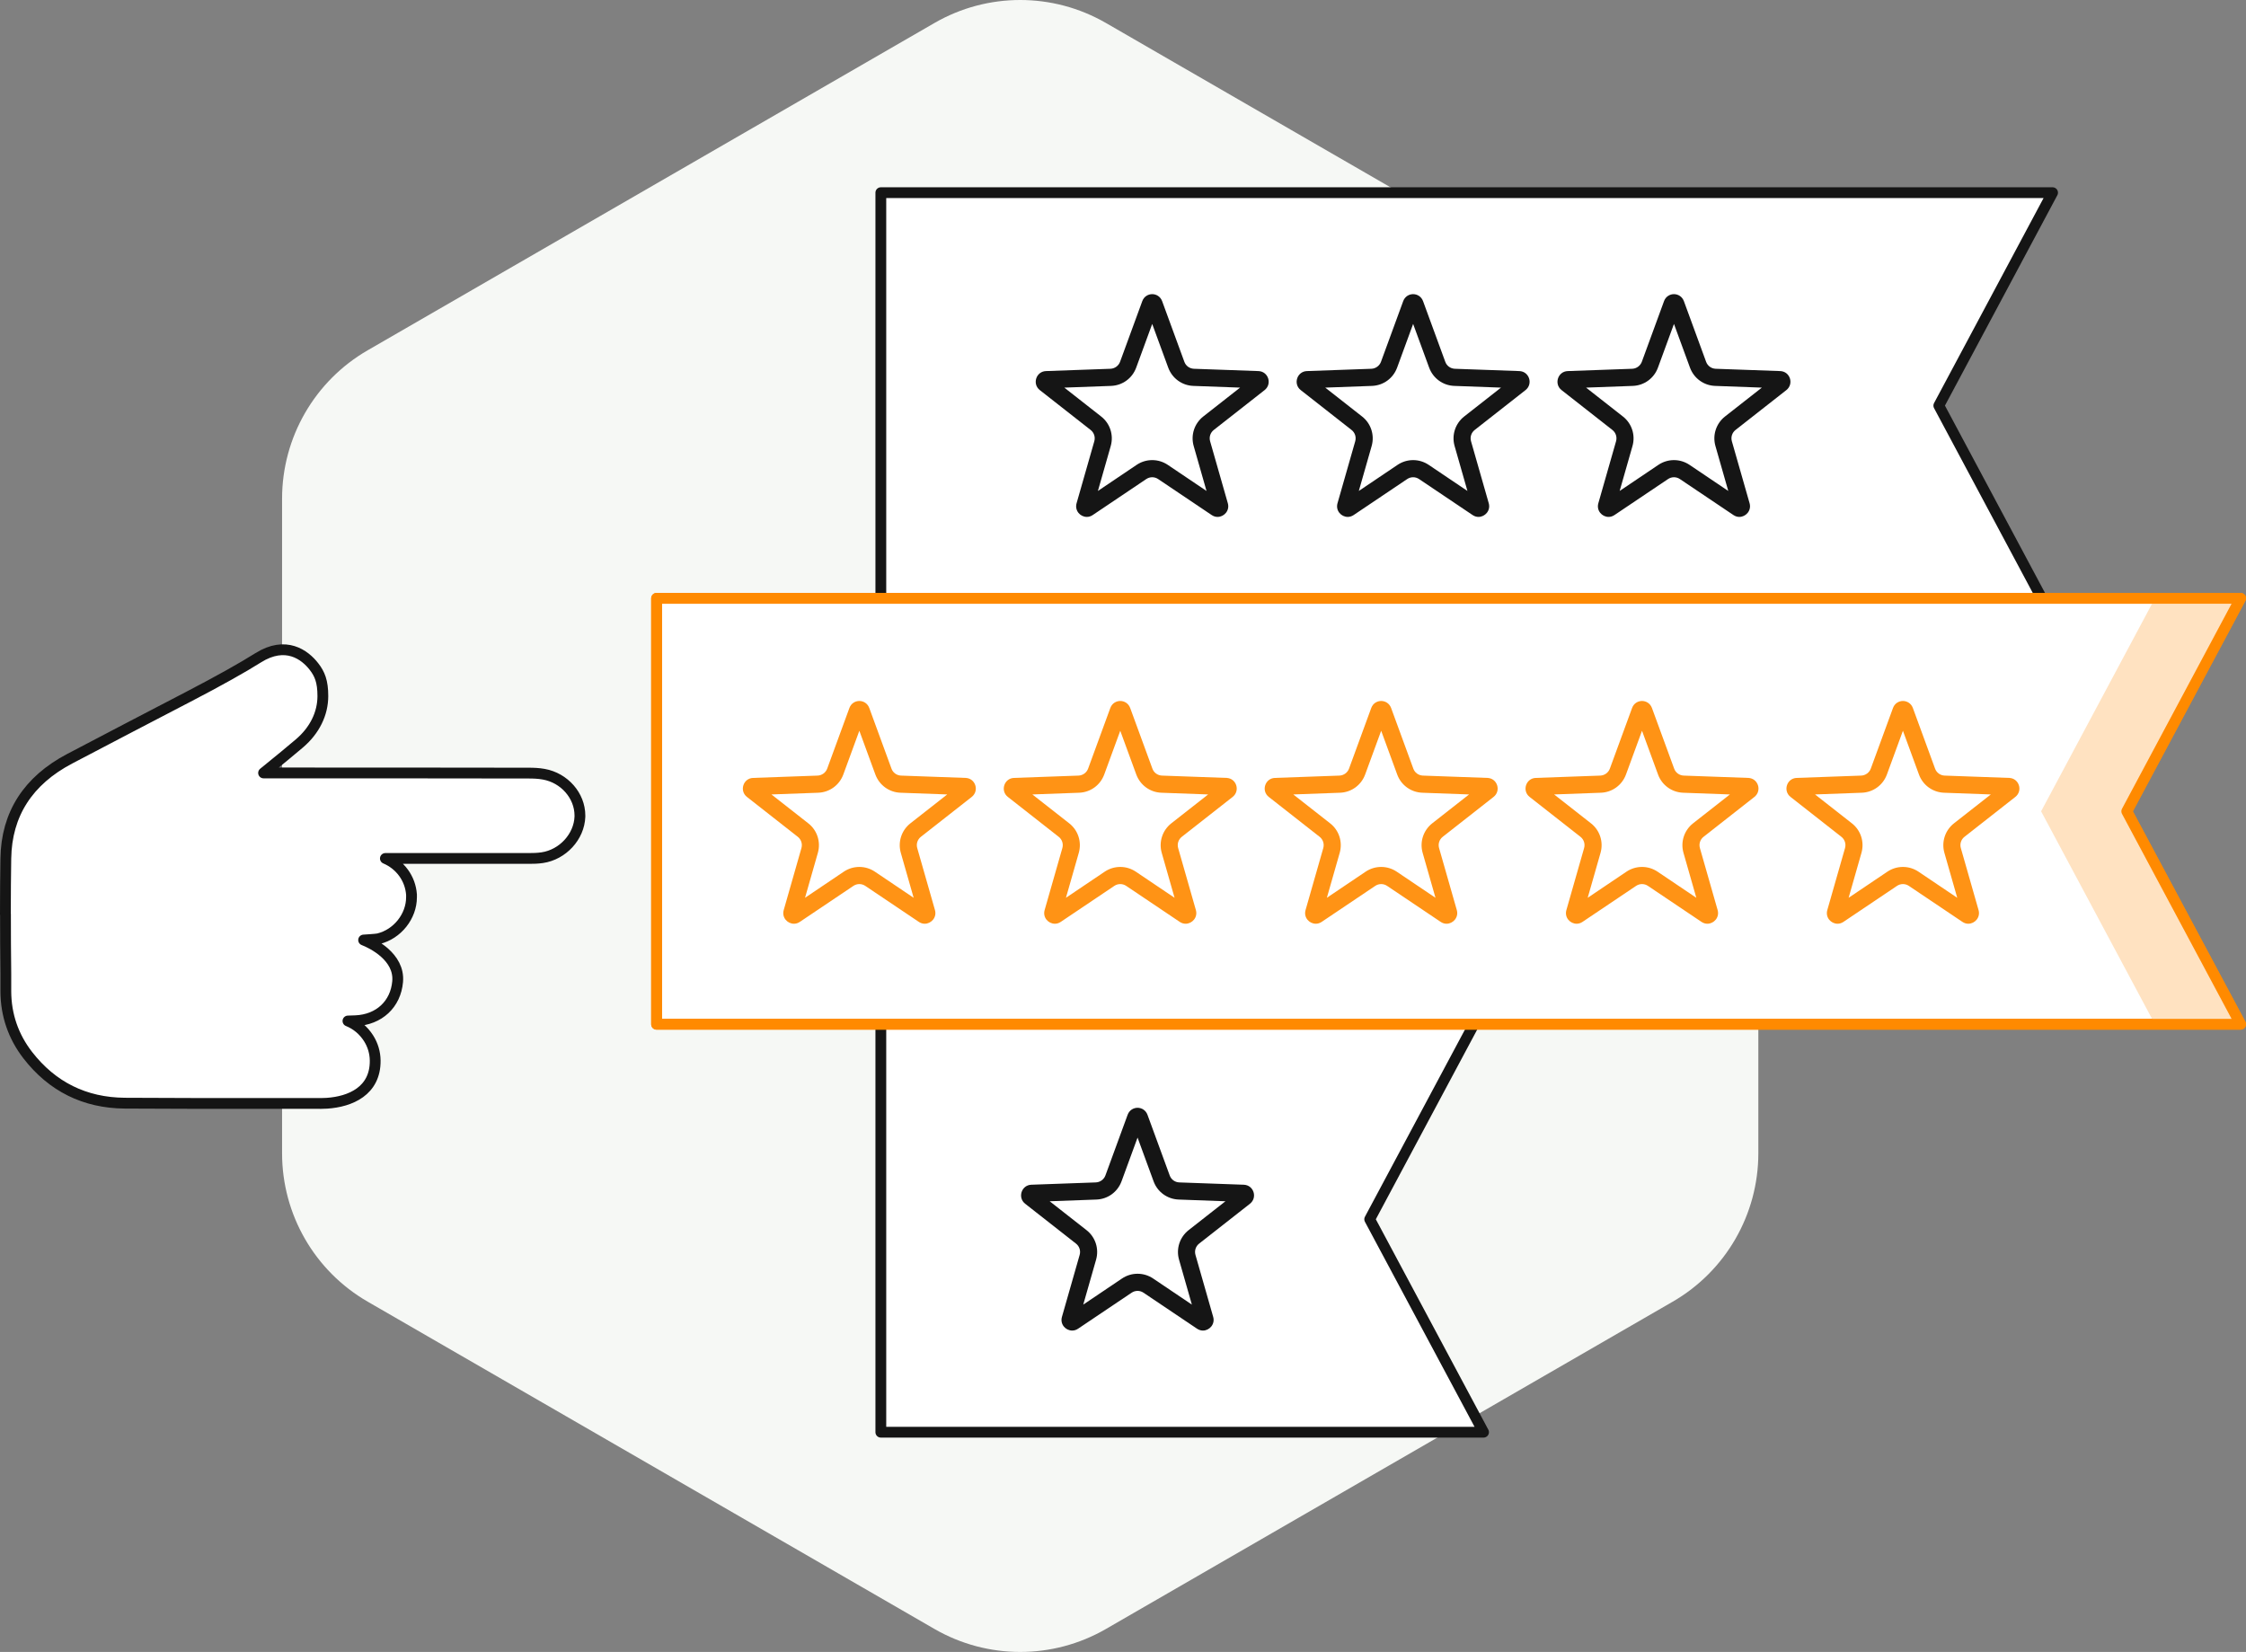<svg width="416" height="306" viewBox="0 0 416 306" fill="none" xmlns="http://www.w3.org/2000/svg">
<rect x="0" y="0" width="416" height="306" fill="#808080" stroke="none"/>
<path d="M52.246 92.37V213.63C52.246 224.979 58.291 235.454 68.112 241.12L173.095 301.751C182.916 307.417 195.006 307.417 204.827 301.751L309.81 241.12C319.631 235.454 325.676 224.963 325.676 213.63V92.37C325.676 81.022 319.631 70.546 309.81 64.88L204.827 4.25C195.006 -1.417 182.916 -1.417 173.095 4.25L68.112 64.88C58.291 70.546 52.246 81.037 52.246 92.37Z" fill="#F6F8F5"/>
<path d="M380.174 114.574H278.253H163.147V75.133V35.691H278.253H380.174L359.105 75.133L380.174 114.574Z" fill="white" stroke="#151515" stroke-width="2" stroke-linecap="round" stroke-linejoin="round"/>
<path d="M213.394 59.96L216.377 68.102C217.107 70.07 218.915 71.404 221.025 71.483L229.688 71.8L222.866 77.149C221.216 78.451 220.518 80.594 221.089 82.609L223.469 90.942L216.282 86.101C215.425 85.53 214.441 85.228 213.41 85.228C212.379 85.228 211.395 85.53 210.538 86.101L203.351 90.942L205.731 82.609C206.302 80.594 205.604 78.435 203.954 77.149L197.132 71.8L205.794 71.483C207.889 71.404 209.713 70.086 210.443 68.102L213.426 59.96M213.426 54.484C212.664 54.484 211.887 54.913 211.57 55.786L207.46 67.007C207.191 67.753 206.477 68.277 205.683 68.309L193.736 68.737C191.896 68.801 191.15 71.134 192.594 72.261L202.002 79.641C202.637 80.133 202.907 80.959 202.685 81.736L199.4 93.227C199.02 94.592 200.083 95.751 201.304 95.751C201.669 95.751 202.05 95.64 202.399 95.402L212.315 88.736C212.648 88.513 213.029 88.402 213.41 88.402C213.791 88.402 214.171 88.513 214.505 88.736L224.421 95.402C224.77 95.64 225.151 95.751 225.515 95.751C226.721 95.751 227.8 94.592 227.419 93.227L224.135 81.736C223.913 80.959 224.183 80.133 224.817 79.641L234.226 72.261C235.669 71.118 234.924 68.801 233.083 68.737L221.137 68.309C220.327 68.277 219.629 67.769 219.36 67.007L215.25 55.786C214.933 54.929 214.171 54.484 213.394 54.484H213.426Z" fill="#151515"/>
<path d="M261.721 59.96L264.704 68.102C265.434 70.07 267.242 71.404 269.353 71.483L278.015 71.8L271.193 77.149C269.543 78.451 268.845 80.594 269.416 82.609L271.796 90.942L264.609 86.101C263.752 85.53 262.768 85.228 261.737 85.228C260.706 85.228 259.722 85.53 258.865 86.101L251.678 90.942L254.058 82.609C254.629 80.594 253.931 78.435 252.281 77.149L245.459 71.8L254.122 71.483C256.216 71.404 258.04 70.086 258.77 68.102L261.753 59.96M261.753 54.484C260.991 54.484 260.214 54.913 259.897 55.786L255.787 67.007C255.518 67.753 254.804 68.277 254.01 68.309L242.064 68.737C240.223 68.801 239.477 71.134 240.921 72.261L250.33 79.641C250.964 80.133 251.234 80.959 251.012 81.736L247.728 93.227C247.347 94.592 248.41 95.751 249.632 95.751C249.996 95.751 250.377 95.64 250.726 95.402L260.642 88.736C260.975 88.513 261.356 88.402 261.737 88.402C262.118 88.402 262.499 88.513 262.832 88.736L272.748 95.402C273.097 95.64 273.478 95.751 273.843 95.751C275.048 95.751 276.127 94.592 275.746 93.227L272.462 81.736C272.24 80.959 272.51 80.133 273.145 79.641L282.553 72.261C283.997 71.118 283.251 68.801 281.41 68.737L269.464 68.309C268.654 68.277 267.956 67.769 267.687 67.007L263.577 55.786C263.26 54.929 262.499 54.484 261.721 54.484H261.753Z" fill="#151515"/>
<path d="M310.032 59.96L313.015 68.102C313.745 70.07 315.554 71.404 317.664 71.483L326.326 71.8L319.504 77.149C317.854 78.451 317.156 80.594 317.727 82.609L320.107 90.942L312.92 86.101C312.063 85.53 311.079 85.228 310.048 85.228C309.017 85.228 308.033 85.53 307.176 86.101L299.989 90.942L302.369 82.609C302.94 80.594 302.242 78.435 300.592 77.149L293.77 71.8L302.433 71.483C304.527 71.404 306.351 70.086 307.081 68.102L310.064 59.96M310.064 54.484C309.302 54.484 308.525 54.913 308.208 55.786L304.099 67.007C303.829 67.753 303.115 68.277 302.321 68.309L290.375 68.737C288.534 68.801 287.788 71.134 289.232 72.261L298.641 79.641C299.275 80.133 299.545 80.959 299.323 81.736L296.039 93.227C295.658 94.592 296.721 95.751 297.943 95.751C298.308 95.751 298.688 95.64 299.037 95.402L308.953 88.736C309.287 88.513 309.667 88.402 310.048 88.402C310.429 88.402 310.81 88.513 311.143 88.736L321.059 95.402C321.408 95.64 321.789 95.751 322.154 95.751C323.359 95.751 324.438 94.592 324.058 93.227L320.773 81.736C320.551 80.959 320.821 80.133 321.456 79.641L330.864 72.261C332.308 71.118 331.562 68.801 329.722 68.737L317.775 68.309C316.966 68.277 316.268 67.769 315.998 67.007L311.889 55.786C311.571 54.929 310.81 54.484 310.032 54.484H310.064Z" fill="#151515"/>
<path d="M274.779 265.293H265.069H163.147V225.852V186.395H265.069H274.779L253.693 225.852L274.779 265.293Z" fill="white" stroke="#151515" stroke-width="2" stroke-linecap="round" stroke-linejoin="round"/>
<path d="M210.681 210.677L213.664 218.819C214.378 220.787 216.202 222.121 218.313 222.2L226.975 222.517L220.153 227.866C218.503 229.168 217.805 231.31 218.376 233.326L220.756 241.659L213.569 236.818C212.712 236.246 211.728 235.945 210.697 235.945C209.666 235.945 208.682 236.246 207.825 236.818L200.638 241.659L203.018 233.326C203.589 231.31 202.891 229.152 201.241 227.866L194.419 222.517L203.081 222.2C205.176 222.121 207 220.803 207.73 218.819L210.713 210.677M210.713 205.201C209.951 205.201 209.174 205.63 208.857 206.503L204.747 217.724C204.478 218.47 203.764 218.994 202.97 219.026L191.024 219.454C189.183 219.518 188.437 221.851 189.881 222.978L199.29 230.358C199.924 230.85 200.194 231.675 199.972 232.453L196.688 243.944C196.307 245.309 197.37 246.468 198.592 246.468C198.956 246.468 199.337 246.357 199.686 246.119L209.602 239.453C209.935 239.23 210.316 239.119 210.697 239.119C211.078 239.119 211.459 239.23 211.792 239.453L221.708 246.119C222.057 246.357 222.438 246.468 222.803 246.468C224.008 246.468 225.087 245.309 224.706 243.944L221.422 232.453C221.2 231.675 221.47 230.85 222.104 230.358L231.513 222.978C232.957 221.835 232.211 219.518 230.371 219.454L218.424 219.026C217.615 218.994 216.916 218.486 216.647 217.724L212.537 206.503C212.22 205.646 211.459 205.201 210.681 205.201H210.713Z" fill="#151515"/>
<path d="M1 169.364C1 165.571 1.032 162.19 1.079 159.016C1.206 150.81 5.189 144.604 12.915 140.541C20.229 136.7 27.559 132.875 34.889 129.066C40.537 126.129 44.948 123.653 47.82 121.844C52.928 118.638 56.467 121.288 58.148 123.463C59.227 124.844 59.798 126.225 59.798 128.939C59.798 132.192 58.275 135.287 55.499 137.668C53.658 139.239 51.723 140.811 50.009 142.207L48.819 143.176C65.193 143.176 81.566 143.176 97.939 143.207C98.812 143.207 99.748 143.239 100.716 143.414C104.54 144.096 107.411 147.397 107.411 151.064V151.27C107.284 154.984 104.222 158.317 100.43 158.873C99.574 159 98.764 159.016 97.987 159.016C92.545 159.016 87.087 159.016 81.645 159.016H71.38C74.093 160.158 76.013 162.714 76.219 165.729C76.219 165.888 76.219 166.047 76.219 166.206C76.219 169.745 73.586 173.046 70.095 173.888C69.619 173.999 67.89 174.078 67.35 174.126C68.921 174.729 74.062 177.236 73.649 181.839C73.284 186.014 70.222 188.886 65.859 189.077C65.383 189.093 64.907 189.109 64.447 189.124C66.018 189.759 67.319 190.839 68.271 192.331C69.064 193.584 69.476 194.997 69.492 196.441C69.556 202.123 64.844 204.076 60.56 204.361C59.798 204.409 59.069 204.409 58.418 204.393H57.752C54.293 204.393 52.119 204.393 48.645 204.393C40.236 204.393 31.589 204.409 23.085 204.345C15.707 204.282 9.679 201.298 5.157 195.473C2.475 192.013 1.095 188.029 1.079 183.617V180.331C1.032 176.665 1.016 172.999 1.016 169.332L1 169.364Z" fill="white" stroke="#151515" stroke-width="2" stroke-linecap="round" stroke-linejoin="round"/>
<path d="M415 189.727H328.944H121.611V150.285V110.828H328.944H415L393.915 150.285L415 189.727Z" fill="white" stroke="#FF8A00" stroke-width="2" stroke-linecap="round" stroke-linejoin="round"/>
<path d="M415 110.828H399.134L378.049 150.285L399.134 189.727H415L393.915 150.285L415 110.828Z" fill="#FFE2C1"/>
<path d="M171.255 169.54C171.255 169.54 171.112 169.508 171.049 169.46L161.133 162.794C160.546 162.397 159.864 162.191 159.15 162.191C158.436 162.191 157.753 162.397 157.166 162.794L147.25 169.46C147.25 169.46 147.108 169.54 147.044 169.54C146.933 169.54 146.79 169.476 146.711 169.365C146.632 169.27 146.616 169.175 146.663 169.032L149.948 157.54C150.344 156.144 149.868 154.652 148.726 153.763L139.318 146.383C139.175 146.272 139.127 146.129 139.191 145.954C139.254 145.779 139.365 145.7 139.54 145.684L151.487 145.256C152.946 145.208 154.2 144.288 154.707 142.923L158.817 131.701C158.88 131.527 159.007 131.447 159.181 131.447C159.356 131.447 159.483 131.527 159.546 131.701L163.656 142.923C164.163 144.288 165.417 145.208 166.876 145.256L178.823 145.684C178.998 145.684 179.125 145.779 179.172 145.954C179.22 146.129 179.172 146.272 179.045 146.383L169.637 153.763C168.495 154.652 168.019 156.144 168.415 157.54L171.7 169.032C171.731 169.159 171.715 169.27 171.652 169.365C171.573 169.476 171.446 169.54 171.319 169.54H171.255Z" fill="white"/>
<path d="M159.149 135.32L162.132 143.462C162.862 145.43 164.671 146.763 166.781 146.842L175.443 147.16L168.621 152.509C166.971 153.81 166.273 155.953 166.844 157.969L169.224 166.301L162.037 161.46C161.18 160.889 160.197 160.587 159.165 160.587C158.134 160.587 157.15 160.889 156.294 161.46L149.106 166.301L151.486 157.969C152.057 155.953 151.359 153.794 149.709 152.509L142.887 147.16L151.55 146.842C153.644 146.763 155.469 145.446 156.198 143.462L159.181 135.32M159.181 129.844C158.42 129.844 157.642 130.272 157.325 131.145L153.216 142.367C152.946 143.113 152.232 143.636 151.439 143.668L139.492 144.097C137.651 144.16 136.906 146.493 138.349 147.62L147.758 155.001C148.392 155.493 148.662 156.318 148.44 157.096L145.156 168.587C144.775 169.952 145.838 171.11 147.06 171.11C147.425 171.11 147.805 170.999 148.154 170.761L158.071 164.095C158.404 163.873 158.784 163.762 159.165 163.762C159.546 163.762 159.927 163.873 160.26 164.095L170.176 170.761C170.525 170.999 170.906 171.11 171.271 171.11C172.477 171.11 173.555 169.952 173.175 168.587L169.89 157.096C169.668 156.318 169.938 155.493 170.573 155.001L179.981 147.62C181.425 146.477 180.679 144.16 178.839 144.097L166.892 143.668C166.083 143.636 165.385 143.128 165.115 142.367L161.006 131.145C160.688 130.288 159.927 129.844 159.149 129.844H159.181Z" fill="#FF9315"/>
<path d="M219.581 169.54C219.581 169.54 219.438 169.508 219.375 169.46L209.459 162.794C208.872 162.397 208.19 162.191 207.476 162.191C206.762 162.191 206.08 162.397 205.492 162.794L195.576 169.46C195.576 169.46 195.434 169.54 195.37 169.54C195.259 169.54 195.116 169.476 195.037 169.365C194.973 169.27 194.958 169.175 194.989 169.032L198.274 157.54C198.67 156.144 198.194 154.652 197.036 153.763L187.628 146.383C187.485 146.272 187.437 146.129 187.501 145.954C187.564 145.779 187.675 145.7 187.85 145.684L199.797 145.256C201.256 145.208 202.51 144.288 203.017 142.923L207.127 131.701C207.19 131.527 207.317 131.447 207.492 131.447C207.666 131.447 207.793 131.527 207.856 131.701L211.966 142.923C212.473 144.288 213.727 145.208 215.186 145.256L227.133 145.684C227.308 145.684 227.435 145.779 227.482 145.954C227.53 146.129 227.482 146.272 227.355 146.383L217.947 153.763C216.805 154.668 216.329 156.144 216.725 157.54L220.01 169.032C220.041 169.159 220.025 169.27 219.962 169.365C219.883 169.476 219.756 169.54 219.629 169.54H219.581Z" fill="white"/>
<path d="M207.476 135.32L210.459 143.462C211.189 145.43 212.997 146.763 215.107 146.842L223.77 147.16L216.948 152.509C215.298 153.81 214.6 155.953 215.171 157.969L217.551 166.301L210.364 161.46C209.507 160.889 208.523 160.587 207.492 160.587C206.461 160.587 205.477 160.889 204.62 161.46L197.433 166.301L199.813 157.969C200.384 155.953 199.686 153.794 198.036 152.509L191.214 147.16L199.876 146.842C201.971 146.763 203.795 145.446 204.525 143.462L207.508 135.32M207.508 129.844C206.746 129.844 205.969 130.272 205.651 131.145L201.542 142.367C201.273 143.113 200.559 143.636 199.765 143.668L187.818 144.097C185.978 144.16 185.232 146.493 186.676 147.62L196.084 155.001C196.719 155.493 196.989 156.318 196.767 157.096L193.482 168.587C193.102 169.952 194.165 171.11 195.386 171.11C195.751 171.11 196.132 170.999 196.481 170.761L206.397 164.095C206.73 163.873 207.111 163.762 207.492 163.762C207.873 163.762 208.253 163.873 208.587 164.095L218.503 170.761C218.852 170.999 219.233 171.11 219.597 171.11C220.803 171.11 221.882 169.952 221.501 168.587L218.217 157.096C217.995 156.318 218.265 155.493 218.899 155.001L228.308 147.62C229.752 146.477 229.006 144.16 227.165 144.097L215.219 143.668C214.409 143.636 213.711 143.128 213.442 142.367L209.332 131.145C209.015 130.288 208.253 129.844 207.476 129.844H207.508Z" fill="#FF9315"/>
<path d="M267.909 169.54C267.909 169.54 267.766 169.508 267.702 169.46L257.786 162.794C257.199 162.397 256.517 162.191 255.803 162.191C255.089 162.191 254.407 162.397 253.82 162.794L243.904 169.46C243.904 169.46 243.761 169.54 243.698 169.54C243.586 169.54 243.444 169.476 243.364 169.365C243.301 169.27 243.285 169.175 243.317 169.032L246.601 157.54C246.998 156.144 246.522 154.652 245.379 153.763L235.971 146.383C235.828 146.272 235.781 146.129 235.844 145.954C235.907 145.779 236.018 145.7 236.193 145.684L248.14 145.256C249.6 145.208 250.853 144.288 251.361 142.923L255.47 131.701C255.533 131.527 255.66 131.447 255.835 131.447C256.009 131.447 256.136 131.527 256.2 131.701L260.309 142.923C260.801 144.288 262.07 145.208 263.53 145.256L275.476 145.684C275.651 145.684 275.778 145.779 275.826 145.954C275.873 146.129 275.826 146.272 275.699 146.383L266.29 153.763C265.148 154.668 264.656 156.144 265.069 157.54L268.353 169.032C268.385 169.159 268.369 169.27 268.305 169.365C268.226 169.476 268.099 169.54 267.972 169.54H267.909Z" fill="white"/>
<path d="M255.803 135.32L258.786 143.462C259.5 145.43 261.325 146.763 263.435 146.842L272.097 147.16L265.275 152.509C263.625 153.81 262.927 155.953 263.498 157.969L265.878 166.301L258.691 161.46C257.834 160.889 256.85 160.587 255.819 160.587C254.788 160.587 253.804 160.889 252.947 161.46L245.76 166.301L248.14 157.969C248.711 155.953 248.013 153.794 246.363 152.509L239.541 147.16L248.204 146.842C250.298 146.763 252.122 145.446 252.852 143.462L255.835 135.32M255.835 129.844C255.073 129.844 254.296 130.272 253.979 131.145L249.869 142.367C249.6 143.113 248.886 143.636 248.092 143.668L236.146 144.097C234.305 144.16 233.559 146.493 235.003 147.62L244.412 155.001C245.046 155.493 245.316 156.318 245.094 157.096L241.81 168.587C241.429 169.952 242.492 171.11 243.714 171.11C244.078 171.11 244.459 170.999 244.808 170.761L254.724 164.095C255.057 163.873 255.438 163.762 255.819 163.762C256.2 163.762 256.581 163.873 256.914 164.095L266.83 170.761C267.179 170.999 267.56 171.11 267.925 171.11C269.13 171.11 270.209 169.952 269.829 168.587L266.544 157.096C266.322 156.318 266.592 155.493 267.227 155.001L276.635 147.62C278.079 146.477 277.333 144.16 275.493 144.097L263.546 143.668C262.736 143.636 262.038 143.128 261.769 142.367L257.66 131.145C257.342 130.288 256.581 129.844 255.803 129.844H255.835Z" fill="#FF9315"/>
<path d="M316.236 169.54C316.236 169.54 316.093 169.508 316.029 169.46L306.113 162.794C305.526 162.397 304.844 162.191 304.13 162.191C303.416 162.191 302.734 162.397 302.147 162.794L292.231 169.46C292.231 169.46 292.088 169.54 292.025 169.54C291.898 169.54 291.771 169.476 291.692 169.365C291.612 169.27 291.596 169.175 291.644 169.032L294.928 157.54C295.325 156.144 294.849 154.652 293.706 153.763L284.298 146.383C284.155 146.272 284.108 146.129 284.171 145.954C284.235 145.779 284.346 145.7 284.52 145.684L296.467 145.256C297.927 145.208 299.18 144.288 299.688 142.923L303.797 131.701C303.861 131.527 303.987 131.447 304.162 131.447C304.337 131.447 304.463 131.527 304.527 131.701L308.636 142.923C309.144 144.288 310.397 145.208 311.857 145.256L323.804 145.684C323.978 145.684 324.105 145.779 324.153 145.954C324.2 146.129 324.153 146.272 324.026 146.383L314.617 153.763C313.475 154.652 312.999 156.144 313.396 157.54L316.68 169.032C316.712 169.159 316.696 169.27 316.632 169.365C316.553 169.476 316.426 169.54 316.299 169.54H316.236Z" fill="white"/>
<path d="M304.114 135.32L307.097 143.462C307.811 145.43 309.635 146.763 311.746 146.842L320.408 147.16L313.586 152.509C311.936 153.81 311.238 155.953 311.809 157.969L314.189 166.301L307.002 161.46C306.145 160.889 305.161 160.587 304.13 160.587C303.099 160.587 302.115 160.889 301.258 161.46L294.071 166.301L296.451 157.969C297.022 155.953 296.324 153.794 294.674 152.509L287.852 147.16L296.515 146.842C298.609 146.763 300.433 145.446 301.163 143.462L304.146 135.32M304.146 129.844C303.384 129.844 302.607 130.272 302.29 131.145L298.18 142.367C297.911 143.113 297.197 143.636 296.403 143.668L284.457 144.097C282.616 144.16 281.871 146.493 283.314 147.62L292.723 155.001C293.357 155.493 293.627 156.318 293.405 157.096L290.121 168.587C289.74 169.952 290.803 171.11 292.025 171.11C292.389 171.11 292.77 170.999 293.119 170.761L303.035 164.095C303.369 163.873 303.749 163.762 304.13 163.762C304.511 163.762 304.892 163.873 305.225 164.095L315.141 170.761C315.49 170.999 315.871 171.11 316.236 171.11C317.441 171.11 318.52 169.952 318.14 168.587L314.855 157.096C314.633 156.318 314.903 155.493 315.538 155.001L324.946 147.62C326.39 146.477 325.644 144.16 323.804 144.097L311.857 143.668C311.048 143.636 310.349 143.128 310.08 142.367L305.971 131.145C305.653 130.288 304.892 129.844 304.114 129.844H304.146Z" fill="#FF9315"/>
<path d="M364.562 169.54C364.562 169.54 364.42 169.508 364.356 169.46L354.44 162.794C353.853 162.397 353.171 162.191 352.457 162.191C351.743 162.191 351.061 162.397 350.474 162.794L340.558 169.46C340.558 169.46 340.415 169.54 340.351 169.54C340.24 169.54 340.097 169.476 340.018 169.365C339.939 169.27 339.923 169.175 339.971 169.032L343.255 157.54C343.651 156.144 343.175 154.652 342.033 153.763L332.625 146.383C332.482 146.272 332.434 146.129 332.498 145.954C332.561 145.779 332.672 145.7 332.847 145.684L344.794 145.256C346.253 145.208 347.507 144.288 348.014 142.923L352.124 131.701C352.187 131.527 352.314 131.447 352.489 131.447C352.663 131.447 352.79 131.527 352.854 131.701L356.963 142.923C357.47 144.288 358.724 145.208 360.183 145.256L372.13 145.684C372.305 145.684 372.432 145.779 372.479 145.954C372.543 146.129 372.479 146.272 372.352 146.383L362.944 153.763C361.802 154.652 361.326 156.144 361.722 157.54L365.007 169.032C365.038 169.159 365.023 169.27 364.959 169.365C364.88 169.476 364.753 169.54 364.626 169.54H364.562Z" fill="white"/>
<path d="M352.441 135.32L355.424 143.462C356.138 145.43 357.963 146.763 360.073 146.842L368.736 147.16L361.913 152.509C360.263 153.81 359.565 155.953 360.136 157.969L362.516 166.301L355.329 161.46C354.472 160.889 353.489 160.587 352.457 160.587C351.426 160.587 350.442 160.889 349.586 161.46L342.398 166.301L344.778 157.969C345.349 155.953 344.651 153.794 343.001 152.509L336.179 147.16L344.842 146.842C346.936 146.763 348.761 145.446 349.49 143.462L352.473 135.32M352.473 129.844C351.712 129.844 350.934 130.272 350.617 131.145L346.508 142.367C346.238 143.113 345.524 143.636 344.731 143.668L332.784 144.097C330.943 144.16 330.198 146.493 331.641 147.62L341.05 155.001C341.684 155.493 341.954 156.318 341.732 157.096L338.448 168.587C338.067 169.952 339.13 171.11 340.352 171.11C340.717 171.11 341.097 170.999 341.446 170.761L351.363 164.095C351.696 163.873 352.076 163.762 352.457 163.762C352.838 163.762 353.219 163.873 353.552 164.095L363.468 170.761C363.817 170.999 364.198 171.11 364.563 171.11C365.769 171.11 366.847 169.952 366.467 168.587L363.183 157.096C362.96 156.318 363.23 155.493 363.865 155.001L373.273 147.62C374.717 146.477 373.971 144.16 372.131 144.097L360.184 143.668C359.375 143.636 358.677 143.128 358.407 142.367L354.298 131.145C353.98 130.288 353.219 129.844 352.441 129.844H352.473Z" fill="#FF9315"/>
<path d="M415 189.727H328.944H121.611V150.285V110.828H328.944H415L393.915 150.285L415 189.727Z" stroke="#FF8A00" stroke-width="2" stroke-linecap="round" stroke-linejoin="round"/>
</svg>
